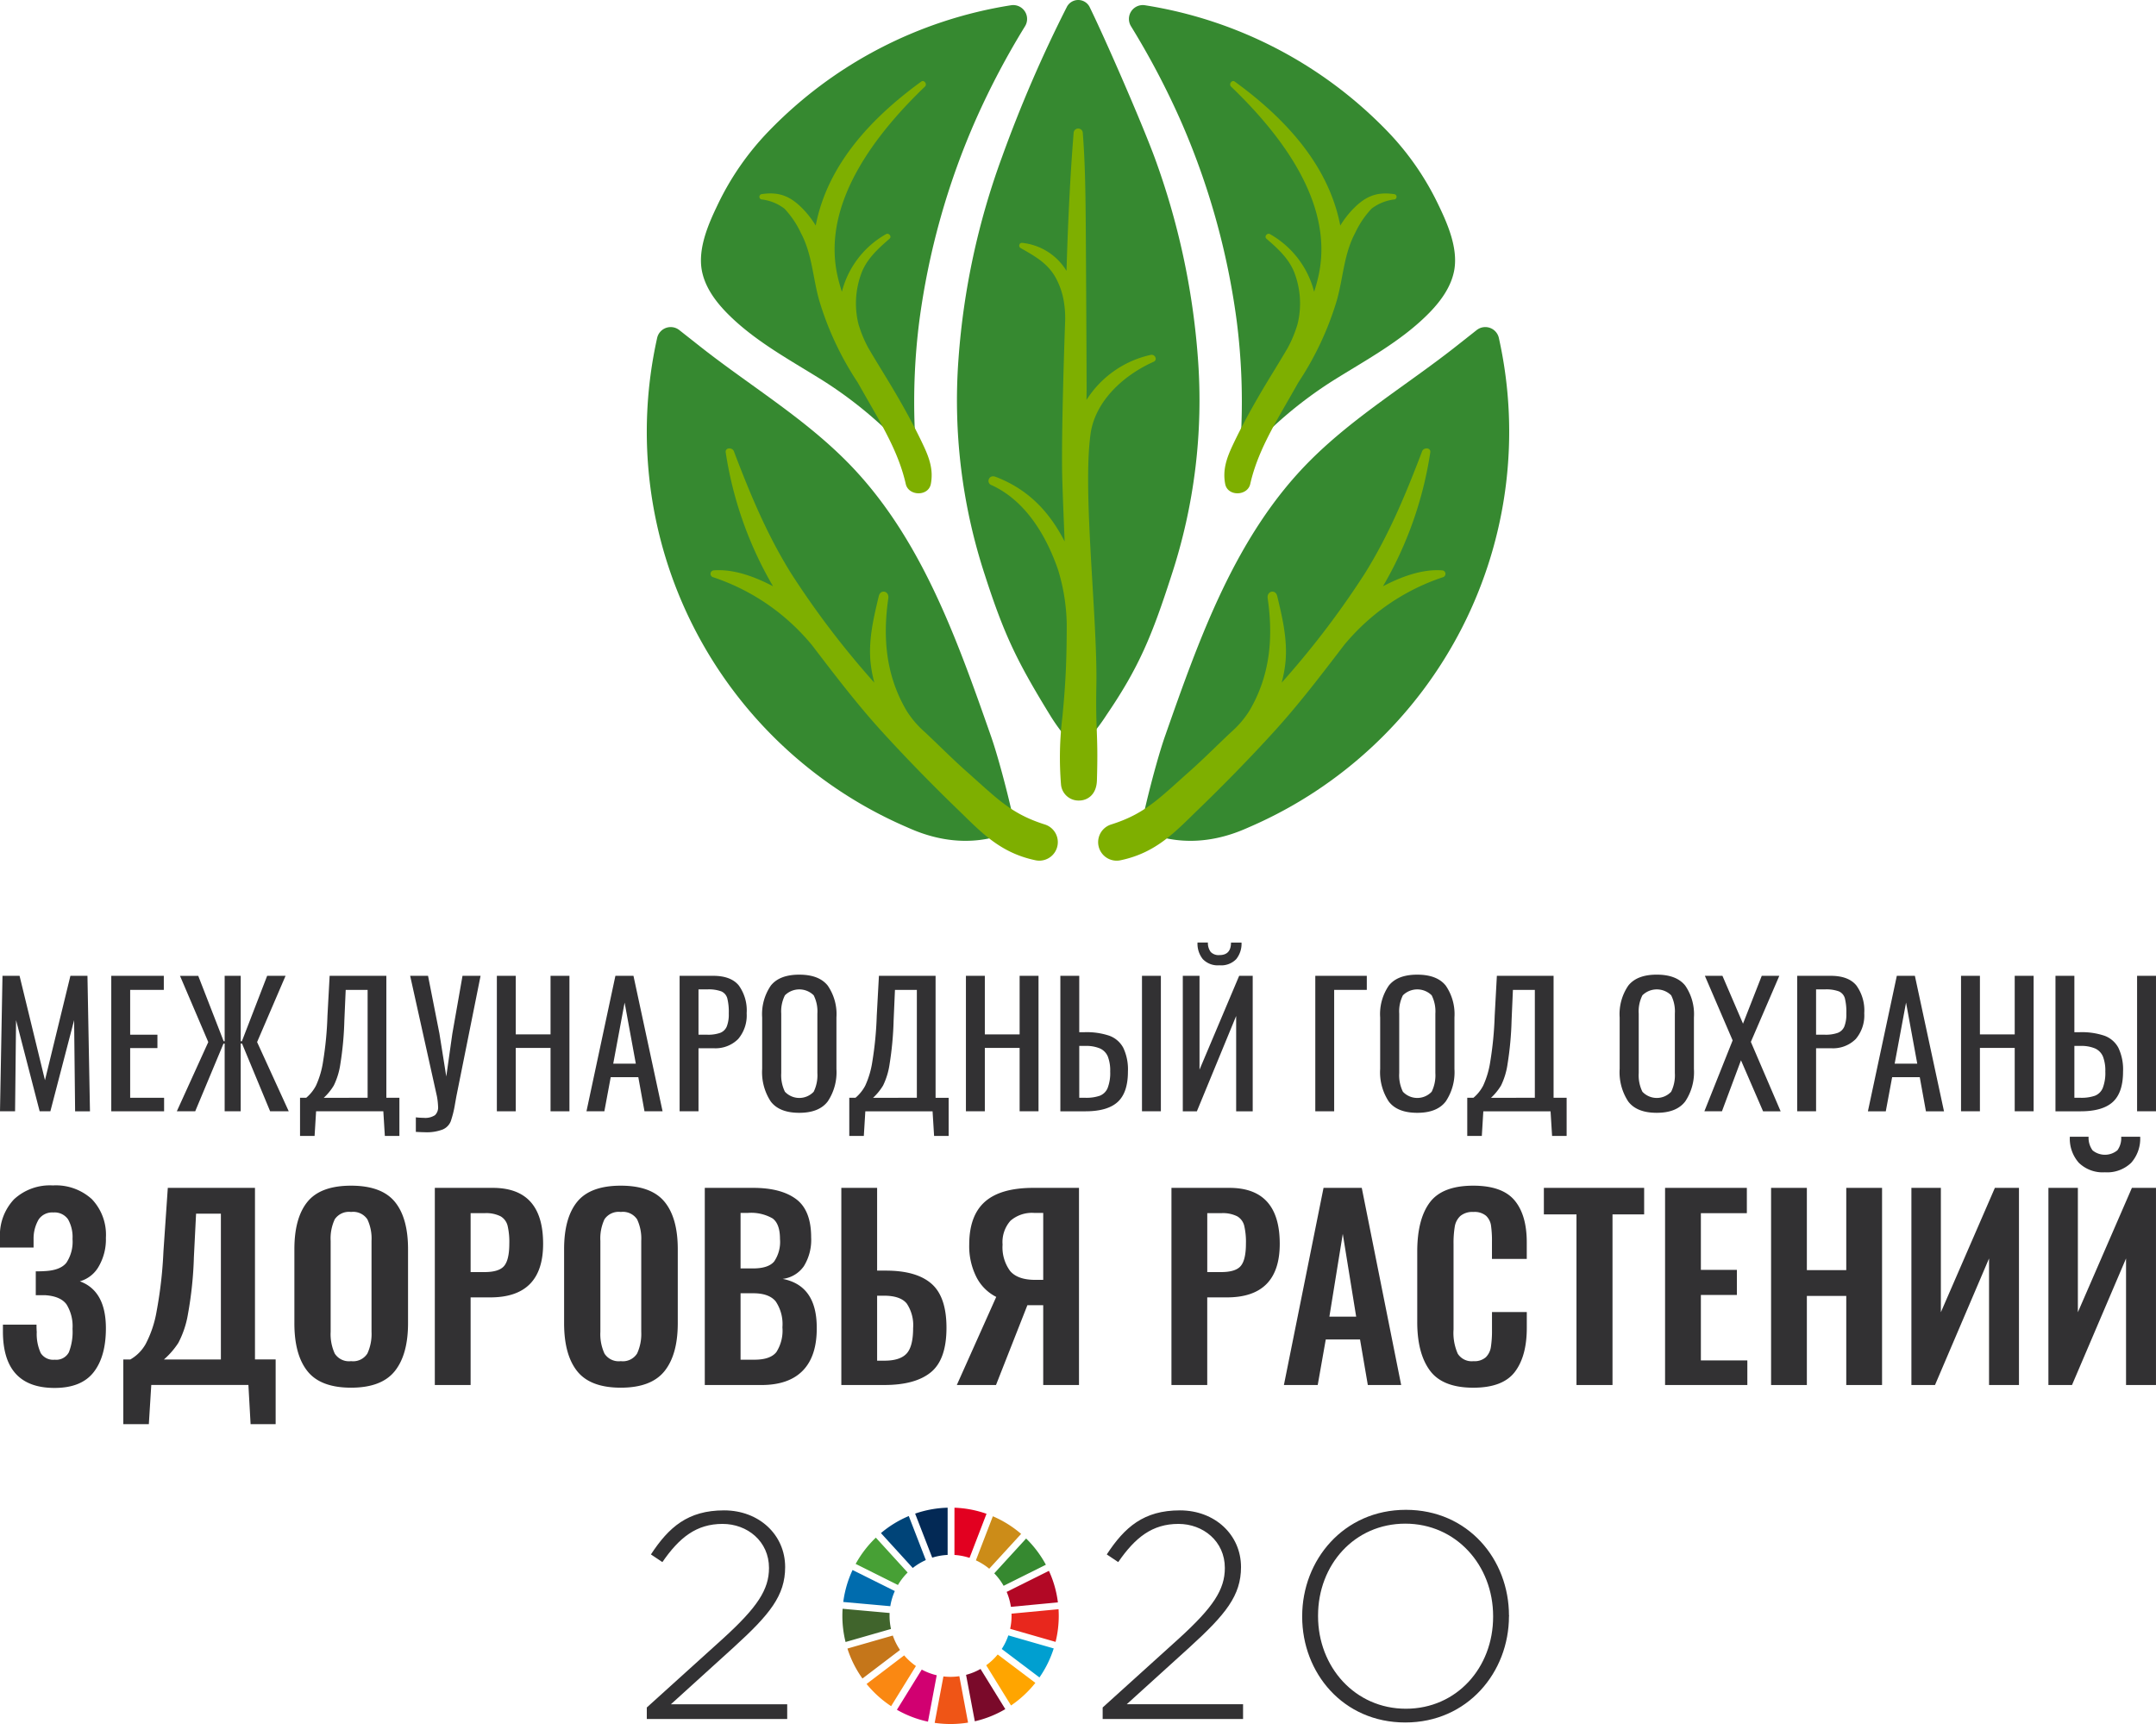 <svg xmlns="http://www.w3.org/2000/svg" width="393.943" height="315" viewBox="0 0 393.943 315"><g transform="translate(-28.346 -28.401)"><g transform="translate(146.529 303.874)"><g transform="translate(0 0.389)"><path d="M73.712,137.136l-2.093-1.4c3.274-4.992,6.762-8.052,13.364-8.052,6.387,0,11.162,4.456,11.162,10.359,0,5.206-2.791,8.641-9.392,14.653L75.269,163.113H96.521V165.8H70.866V163.7l14.009-12.666c6.173-5.634,8.319-8.855,8.319-12.827,0-4.884-3.972-8.049-8.48-8.049C79.938,130.16,76.825,132.628,73.712,137.136Z" transform="translate(-70.866 -127.583)" fill="#323133"/><path d="M103.677,137.136l-2.093-1.4c3.274-4.992,6.762-8.052,13.364-8.052,6.387,0,11.165,4.456,11.165,10.359,0,5.206-2.793,8.641-9.395,14.653l-11.485,10.412h21.255V165.8H100.834V163.7l14.006-12.666c6.173-5.634,8.319-8.855,8.319-12.827,0-4.884-3.969-8.049-8.477-8.049C109.9,130.16,106.79,132.628,103.677,137.136Z" transform="translate(-17.539 -127.583)" fill="#323133"/><path d="M132.789,166.508c-11.379,0-18.839-9.069-18.839-19.32v-.108c0-10.251,7.568-19.428,18.948-19.428s18.836,9.069,18.836,19.32c.056.056.056.056,0,.108C151.734,157.33,144.168,166.508,132.789,166.508Zm16.049-19.428c0-9.286-6.762-16.9-16.049-16.9s-15.94,7.513-15.94,16.8v.108c0,9.286,6.762,16.908,16.049,16.908s15.94-7.516,15.94-16.8Z" transform="translate(5.801 -127.651)" fill="#323133"/></g><g transform="translate(35.733)"><path d="M92.323,138.133a11.214,11.214,0,0,1,1.771-2.279l-5.809-6.373a19.938,19.938,0,0,0-3.688,4.8Z" transform="translate(-82.167 -124.007)" fill="#47a035"/><path d="M92.5,136.13a11.106,11.106,0,0,1,2.438,1.529l5.826-6.362a19.815,19.815,0,0,0-5.164-3.221Z" transform="translate(-68.102 -126.507)" fill="#cc8c18"/><path d="M102.244,131.663l-7.721,3.847a11.272,11.272,0,0,1,.773,2.729l8.589-.812a19.546,19.546,0,0,0-1.64-5.765" transform="translate(-64.502 -120.123)" fill="#b20825"/><path d="M95.419,138.177l7.721-3.85a19.853,19.853,0,0,0-3.608-4.789L93.707,135.9a11.171,11.171,0,0,1,1.712,2.279" transform="translate(-65.954 -123.904)" fill="#368930"/><path d="M92.344,135.446c0-.172.006-.347.014-.52l-8.591-.77c-.028.428-.044.856-.044,1.29a19.788,19.788,0,0,0,.584,4.781l8.3-2.382a11.187,11.187,0,0,1-.261-2.4" transform="translate(-83.722 -115.686)" fill="#40642c"/><path d="M95.276,137.161a11.272,11.272,0,0,1-2.1,1.971l4.536,7.346a19.977,19.977,0,0,0,4.444-4.128Z" transform="translate(-66.892 -110.339)" fill="orange"/><path d="M95.008,135.4a11.087,11.087,0,0,1-.256,2.371l8.3,2.385a19.72,19.72,0,0,0,.581-4.756c0-.406-.014-.812-.039-1.212L95,135q.008.2.008.4" transform="translate(-64.094 -115.637)" fill="#e8271d"/><path d="M92.181,137.22l-6.868,5.22A19.892,19.892,0,0,0,89.8,146.5l4.533-7.338a11.277,11.277,0,0,1-2.151-1.946" transform="translate(-80.891 -110.234)" fill="#fa8812"/><path d="M92.38,138.22a11.066,11.066,0,0,1,.823-2.768l-7.719-3.844a19.643,19.643,0,0,0-1.7,5.842Z" transform="translate(-83.619 -120.221)" fill="#006cae"/><path d="M99.026,145.448,94.5,138.113a11.106,11.106,0,0,1-2.643,1.073l1.6,8.486a19.622,19.622,0,0,0,5.576-2.224" transform="translate(-69.255 -108.645)" fill="#7a0a2a"/><path d="M95.405,135.905A11.053,11.053,0,0,1,94.2,138.39l6.89,5.2a19.718,19.718,0,0,0,2.607-5.3Z" transform="translate(-65.078 -112.574)" fill="#009fd0"/><path d="M94.295,138.588a10.93,10.93,0,0,1-1.607.12,11.106,11.106,0,0,1-1.3-.078l-1.6,8.486a19.981,19.981,0,0,0,6.1-.047Z" transform="translate(-72.921 -107.8)" fill="#ef5516"/><path d="M91.09,136.143a11.191,11.191,0,0,1,2.76.534l3.1-8.055a19.643,19.643,0,0,0-5.856-1.109Z" transform="translate(-70.611 -127.507)" fill="#e20020"/><path d="M94.582,139.191a11.071,11.071,0,0,1-2.735-1.037l-4.539,7.341a19.626,19.626,0,0,0,5.678,2.171Z" transform="translate(-77.341 -108.572)" fill="#d10071"/><path d="M91.627,136.642a11.1,11.1,0,0,1,2.816-.5v-8.628a19.7,19.7,0,0,0-5.937,1.081Z" transform="translate(-75.209 -127.511)" fill="#032955"/><path d="M93.664,138.55a11.018,11.018,0,0,1-1.315-2.635l-8.294,2.379A19.642,19.642,0,0,0,86.8,143.77Z" transform="translate(-83.129 -112.556)" fill="#c5761a"/><path d="M92.07,137.552a11.042,11.042,0,0,1,2.39-1.445l-3.116-8.047a19.739,19.739,0,0,0-5.086,3.116Z" transform="translate(-79.209 -126.534)" fill="#004478"/></g></g><g transform="translate(146.529 28.401)"><path d="M138.1,141.79c-9.395,4.322-17.7.367-19.848-.573A78.678,78.678,0,0,1,72.753,51.9a2.538,2.538,0,0,1,4.05-1.451l3.4,2.682c8.972,7.124,18.912,13.022,27.039,21.166,13.65,13.658,20.26,32.539,26.522,50.383C135.628,130.005,138.454,141.629,138.1,141.79Z" transform="translate(-70.866 9.858)" fill="#368930"/><path d="M131.109,28.765a2.536,2.536,0,0,1,2.532,3.838l-.019.031a143.916,143.916,0,0,0-8.939,16.944,135.166,135.166,0,0,0-10.37,36.967,116.841,116.841,0,0,0-.828,19.487l0,.058a2.18,2.18,0,0,1-3.691,1.662c-.723-.692-1.454-1.37-2.179-2.032-.017-.017-.05-.033-.069-.053a75.31,75.31,0,0,0-10.576-8.161c-6.143-3.872-12.736-7.329-17.861-12.569-2.14-2.2-4.039-4.825-4.556-7.9-.636-3.961,1.209-8.249,2.882-11.724l.033-.072A50.759,50.759,0,0,1,86.785,51.8,78.5,78.5,0,0,1,131.109,28.765Z" transform="translate(-64.53 -27.809)" fill="#368930"/><path d="M78.62,55.354a8.408,8.408,0,0,1,4.23,1.693,16.779,16.779,0,0,1,2.98,4.4c2.1,3.93,2.185,8.208,3.38,12.4a56.262,56.262,0,0,0,7.01,14.937c.553.981,1.109,1.951,1.659,2.916,2.866,5.009,5.859,9.989,7.135,15.648.5,2.226,4.136,2.313,4.581,0,.492-2.574-.27-4.731-1.356-7.043-1.584-3.371-3.394-6.66-5.281-9.87-1.557-2.649-3.233-5.281-4.8-7.972a22.2,22.2,0,0,1-1.79-4.347,15.743,15.743,0,0,1,.467-9.072c.962-2.746,3.077-4.65,5.212-6.507.467-.4-.131-1.131-.642-.837A16.884,16.884,0,0,0,93.34,72.225c-.322-1-.6-2.012-.828-3.046-2.863-13.266,7.121-25.9,16.015-34.449.456-.439-.158-1.29-.692-.9-8.93,6.5-17.108,15.037-19.276,26.3A17.238,17.238,0,0,0,86.511,57.4c-2.365-2.54-4.478-3.533-7.891-3A.5.5,0,0,0,78.62,55.354Z" transform="translate(-57.696 -18.918)" fill="#7eaf00"/><path d="M105.472,28.765A2.535,2.535,0,0,0,102.94,32.6l.017.031A143.925,143.925,0,0,1,111.9,49.578a134.97,134.97,0,0,1,10.37,36.967,116.541,116.541,0,0,1,.828,19.487l0,.058a2.18,2.18,0,0,0,3.691,1.662q1.088-1.038,2.179-2.032a.65.65,0,0,0,.069-.053,75.5,75.5,0,0,1,10.579-8.161c6.143-3.872,12.736-7.329,17.858-12.569,2.14-2.2,4.039-4.825,4.556-7.9.639-3.961-1.206-8.249-2.88-11.724l-.036-.072A50.814,50.814,0,0,0,149.8,51.8,78.513,78.513,0,0,0,105.472,28.765Z" transform="translate(-14.47 -27.809)" fill="#368930"/><path d="M139.962,55.354a8.408,8.408,0,0,0-4.233,1.693,16.837,16.837,0,0,0-2.977,4.4c-2.1,3.93-2.185,8.208-3.38,12.4a56.261,56.261,0,0,1-7.01,14.937c-.553.981-1.109,1.951-1.659,2.916-2.868,5.009-5.862,9.989-7.138,15.648-.5,2.226-4.136,2.313-4.578,0-.495-2.574.27-4.731,1.354-7.043,1.584-3.371,3.4-6.66,5.281-9.87,1.559-2.649,3.235-5.281,4.8-7.972a22.2,22.2,0,0,0,1.79-4.347,15.744,15.744,0,0,0-.47-9.072c-.959-2.746-3.074-4.65-5.211-6.507-.464-.4.131-1.131.645-.837a16.884,16.884,0,0,1,8.063,10.526,31.335,31.335,0,0,0,.826-3.046c2.863-13.266-7.118-25.9-16.013-34.449-.456-.439.158-1.29.692-.9,8.928,6.5,17.1,15.037,19.273,26.3a17.25,17.25,0,0,1,2.051-2.724c2.363-2.54,4.478-3.533,7.891-3A.5.5,0,0,1,139.962,55.354Z" transform="translate(-3.304 -18.918)" fill="#7eaf00"/><g transform="translate(56.664)"><path d="M135.291,93.9a135.075,135.075,0,0,0-7.93-36.764c-2.39-6.443-8.847-21.285-11.885-27.511a2.341,2.341,0,0,0-4.116,0A242.991,242.991,0,0,0,99.475,57.138,135.07,135.07,0,0,0,91.548,93.9,102.358,102.358,0,0,0,96.4,133.587c3.552,11.007,5.934,15.8,11.846,25.446,2.813,4.589,5.173,6.248,5.173,6.248a33.318,33.318,0,0,0,5.17-6.248c5.912-8.669,8.294-14.439,11.846-25.446A102.413,102.413,0,0,0,135.291,93.9Z" transform="translate(-91.253 -28.401)" fill="#368930"/><g transform="translate(5.77 23.484)"><path d="M109.881,159.636a3.216,3.216,0,0,1-3.3-2.9,61.1,61.1,0,0,1,.256-12.419c.236-2.54.506-5.423.656-9.264.094-2.446.136-5.017.128-7.855a35.906,35.906,0,0,0-1.579-9.723c-1.859-5.389-5.487-12.452-12.207-15.493a.793.793,0,0,1-.422-1.1c.206-.467.678-.606,1.267-.378,5.339,2.06,9.453,5.726,12.56,11.788-.039-1.009-.058-1.459-.1-2.468-.114-2.832-.233-5.762-.322-8.65-.256-8.211.5-28.717.5-28.717a18.571,18.571,0,0,0-.225-4.019,13.6,13.6,0,0,0-1.5-4.361c-1.459-2.574-3.624-3.808-6.131-5.239l-.272-.153a.514.514,0,0,1-.214-.611.46.46,0,0,1,.484-.336,10.8,10.8,0,0,1,8.124,5.117c.289-9.667.7-17.689,1.3-25.2a.831.831,0,0,1,.839-.8h0a.829.829,0,0,1,.837.8c.453,5.812.5,11.732.548,17.455,0,0,.131,20.86.15,29.507l-.025,1.826A18.634,18.634,0,0,1,123.017,78.2a.75.75,0,0,1,.834.528.581.581,0,0,1-.336.731c-5.8,2.593-10.745,7.407-11.54,13.208-1.484,10.826,1.29,33.507,1.062,45.942-.075,4.136,0,6.273.081,8.344.083,2.276.161,4.428.022,9.005-.081,2.649-1.754,3.636-3.163,3.674Z" transform="translate(-93.329 -36.85)" fill="#7eaf00"/></g></g><path d="M136.159,126.6c-6.168-1.948-8.63-4.639-14.375-9.739-2.518-2.232-5.05-4.795-7.682-7.254a17.526,17.526,0,0,1-3.26-3.861l-.014-.025c-3.727-6.387-4.325-13.236-3.283-20.457.192-1.326-1.426-1.726-1.745-.392-.926,3.877-1.865,7.769-1.526,11.852a23.68,23.68,0,0,0,.714,3.95c-.267-.3-.536-.586-.8-.892A159.15,159.15,0,0,1,89.772,80.7c-4.419-7.1-7.488-14.517-10.448-22.3-.275-.728-1.615-.717-1.493.2A68.815,68.815,0,0,0,86.473,83.06c-3.358-1.745-7.149-3.166-10.8-2.9a.639.639,0,0,0-.17,1.248A39.536,39.536,0,0,1,88.2,88.425a40.552,40.552,0,0,1,5.384,5.384l.089.12c4.052,5.3,8.11,10.631,12.6,15.573,4.3,4.733,9.217,9.775,13.814,14.211,4.241,4.091,7.719,8.044,14.378,9.425A3.382,3.382,0,0,0,136.159,126.6Z" transform="translate(-63.414 24.049)" fill="#7eaf00"/><path d="M103.387,141.79c9.395,4.322,17.7.367,19.851-.573a78.679,78.679,0,0,0,45.5-89.318,2.538,2.538,0,0,0-4.05-1.451l-3.4,2.682c-8.972,7.124-18.911,13.022-27.039,21.166-13.65,13.658-20.26,32.539-26.522,50.383C105.864,130.005,103.037,141.629,103.387,141.79Z" transform="translate(-13.049 9.858)" fill="#368930"/><path d="M102.92,126.6c6.168-1.948,8.63-4.639,14.375-9.739,2.518-2.232,5.05-4.795,7.682-7.254a17.527,17.527,0,0,0,3.26-3.861l.014-.025c3.73-6.387,4.325-13.236,3.283-20.457-.192-1.326,1.426-1.726,1.746-.392.926,3.877,1.865,7.769,1.526,11.852a23.4,23.4,0,0,1-.714,3.95c.267-.3.539-.586.8-.892A159.421,159.421,0,0,0,149.307,80.7c4.419-7.1,7.488-14.517,10.448-22.3.278-.728,1.615-.717,1.493.2a68.816,68.816,0,0,1-8.641,24.462c3.358-1.745,7.149-3.166,10.8-2.9a.639.639,0,0,1,.167,1.248,39.537,39.537,0,0,0-12.691,7.015,40.553,40.553,0,0,0-5.384,5.384l-.089.12c-4.052,5.3-8.111,10.631-12.6,15.573-4.3,4.733-9.217,9.775-13.811,14.211-4.241,4.091-7.719,8.044-14.381,9.425A3.382,3.382,0,0,1,102.92,126.6Z" transform="translate(-18.088 24.049)" fill="#7eaf00"/></g><g transform="translate(28.346 200.617)"><g transform="translate(0 35.483)"><path d="M28.88,133.01v-1.245h6.137c0,.592.014,1.037.044,1.331a8.384,8.384,0,0,0,.734,3.872,2.69,2.69,0,0,0,2.557,1.2,2.6,2.6,0,0,0,2.579-1.359,10.282,10.282,0,0,0,.667-4.292,7.564,7.564,0,0,0-1.09-4.444q-1.088-1.509-3.936-1.693h-1.69v-4.355c.742,0,1.273-.017,1.6-.044q2.889-.133,4-1.534a6.933,6.933,0,0,0,1.115-4.336,6.565,6.565,0,0,0-.823-3.6,3,3,0,0,0-2.691-1.242,2.975,2.975,0,0,0-2.668,1.267,6.907,6.907,0,0,0-.934,3.58v1.556H28.346v-1.693a9.564,9.564,0,0,1,2.557-7.113A9.638,9.638,0,0,1,38,106.327a9.746,9.746,0,0,1,7.135,2.513,9.429,9.429,0,0,1,2.56,7.049,9.867,9.867,0,0,1-1.312,5.248,5.742,5.742,0,0,1-3.449,2.71q4.761,1.734,4.761,8.586,0,5.157-2.246,8.027t-7.138,2.868Q28.881,143.327,28.88,133.01Z" transform="translate(-28.346 -97.433)" fill="#323133"/><path d="M36.452,137.839h1.287a7.43,7.43,0,0,0,2.8-2.827,20.091,20.091,0,0,0,2-5.979,77.854,77.854,0,0,0,1.245-10.9l.8-11.652H60.511v31.352h3.777v11.829H59.711l-.4-7.16H41.563l-.445,7.16H36.452Zm17.83,0V111.2H49.749l-.4,7.958a68.89,68.89,0,0,1-1.087,10.406,17.392,17.392,0,0,1-1.757,5.25,14.488,14.488,0,0,1-2.627,3.024Z" transform="translate(-13.922 -97.148)" fill="#323133"/><path d="M50.1,140.25q-2.406-3-2.4-8.783V117.95q0-5.737,2.4-8.672t7.96-2.935q5.558,0,7.983,2.935t2.424,8.672v13.517q0,5.737-2.424,8.761t-7.983,3.024Q52.5,143.252,50.1,140.25ZM61.042,137a8.515,8.515,0,0,0,.753-3.977V116.438a8.244,8.244,0,0,0-.753-3.936,3.109,3.109,0,0,0-2.98-1.356,3.134,3.134,0,0,0-2.982,1.331,8.243,8.243,0,0,0-.753,3.961v16.588a8.485,8.485,0,0,0,.753,4,3.093,3.093,0,0,0,2.982,1.379A3.074,3.074,0,0,0,61.042,137Z" transform="translate(6.09 -97.404)" fill="#323133"/><path d="M56.931,106.487H67.518q9.206,0,9.2,10.228,0,9.781-9.648,9.784h-3.6v16.01h-6.54Zm9.075,15.387c1.779,0,2.977-.378,3.6-1.134s.934-2.112.934-4.069a12.884,12.884,0,0,0-.314-3.269,2.767,2.767,0,0,0-1.267-1.712,5.859,5.859,0,0,0-2.955-.578H63.471v10.762Z" transform="translate(22.52 -97.148)" fill="#323133"/><path d="M67.83,140.25q-2.4-3-2.4-8.783V117.95q0-5.737,2.4-8.672t7.963-2.935q5.553,0,7.98,2.935T86.2,117.95v13.517q0,5.737-2.426,8.761t-7.98,3.024Q70.232,143.252,67.83,140.25ZM78.773,137a8.55,8.55,0,0,0,.753-3.977V116.438a8.278,8.278,0,0,0-.753-3.936,3.109,3.109,0,0,0-2.98-1.356,3.131,3.131,0,0,0-2.982,1.331,8.243,8.243,0,0,0-.753,3.961v16.588a8.485,8.485,0,0,0,.753,4,3.09,3.09,0,0,0,2.982,1.379A3.074,3.074,0,0,0,78.773,137Z" transform="translate(37.642 -97.404)" fill="#323133"/><path d="M74.678,106.487h8.85q5.07,0,7.827,2.046t2.757,6.982a9.117,9.117,0,0,1-1.337,5.292,5.538,5.538,0,0,1-3.866,2.313q6.225,1.2,6.226,8.892.046,5.166-2.513,7.83t-7.582,2.668H74.678Zm8.805,14.72q2.8,0,3.869-1.267a6.363,6.363,0,0,0,1.067-4.114q0-2.76-1.356-3.758a7.881,7.881,0,0,0-4.558-1h-1.29v10.139Zm.267,16.677q2.889,0,4-1.381a7.275,7.275,0,0,0,1.112-4.533,7.433,7.433,0,0,0-1.223-4.736q-1.222-1.493-4.114-1.49H81.215v12.141Z" transform="translate(54.1 -97.148)" fill="#323133"/><path d="M83.654,106.487h6.54v15.12h1.6q5.6,0,8.338,2.4t2.735,8.049q0,5.783-2.843,8.116t-8.5,2.335H83.654Zm7.871,31.575q2.848,0,4.047-1.292c.8-.856,1.2-2.415,1.2-4.667a7.108,7.108,0,0,0-1.156-4.469q-1.159-1.443-4.18-1.445H90.194v11.874Z" transform="translate(70.073 -97.148)" fill="#323133"/><path d="M98.448,126.41a8.238,8.238,0,0,1-3.622-3.624,12.5,12.5,0,0,1-1.312-5.94q0-5.287,2.868-7.824t8.869-2.535h8.319v36.022h-6.537V127.922h-2.891l-5.737,14.587h-7.16Zm8.586-3.113v-12.23h-1.6a6,6,0,0,0-4.38,1.423,5.869,5.869,0,0,0-1.448,4.355,7.3,7.3,0,0,0,1.379,4.828q1.38,1.622,4.583,1.623Z" transform="translate(83.583 -97.148)" fill="#323133"/><path d="M105.356,106.487h10.587q9.206,0,9.2,10.228,0,9.781-9.648,9.784h-3.6v16.01h-6.54Zm9.075,15.387c1.779,0,2.977-.378,3.6-1.134s.934-2.112.934-4.069a12.882,12.882,0,0,0-.314-3.269,2.767,2.767,0,0,0-1.267-1.712,5.859,5.859,0,0,0-2.955-.578H111.9v10.762Z" transform="translate(108.691 -97.148)" fill="#323133"/><path d="M119.993,106.487h6.985l7.2,36.022h-6.093l-1.423-8.319H120.4l-1.47,8.319h-6.179Zm5.962,23.525-2.446-15.12-2.446,15.12Z" transform="translate(121.843 -97.148)" fill="#323133"/><path d="M123.827,140.116q-2.314-3.131-2.313-8.869V118.395q0-5.916,2.29-8.983t7.941-3.069q5.287,0,7.535,2.668t2.246,7.694v3.024h-6.359v-3.113a19.967,19.967,0,0,0-.175-3,3.041,3.041,0,0,0-.914-1.779,3.256,3.256,0,0,0-2.29-.689,3.449,3.449,0,0,0-2.4.734,3.4,3.4,0,0,0-1.02,1.957,18.228,18.228,0,0,0-.222,3.18v15.607a9.384,9.384,0,0,0,.775,4.428,3.02,3.02,0,0,0,2.868,1.354,3.123,3.123,0,0,0,2.249-.712,3.332,3.332,0,0,0,.934-1.887,19.557,19.557,0,0,0,.2-3.135v-3.246h6.359v2.891q0,5.2-2.2,8.069t-7.58,2.868Q126.138,143.252,123.827,140.116Z" transform="translate(137.444 -97.404)" fill="#323133"/><path d="M135.8,111.334h-5.959v-4.847h18.322v4.847h-5.781v31.175H135.8Z" transform="translate(152.254 -97.148)" fill="#323133"/><path d="M137.806,106.487h14.942v4.625h-8.4v10.359h6.582v4.583h-6.582v11.96h8.491v4.494H137.806Z" transform="translate(166.435 -97.148)" fill="#323133"/><path d="M144.775,106.487h6.537v15.031h7.2V106.487h6.54v36.022h-6.54V126.23h-7.2v16.279h-6.537Z" transform="translate(178.836 -97.148)" fill="#323133"/><path d="M154,106.487h5.384v22.725l9.87-22.725h4.4v36.022h-5.467V119.384l-9.875,23.125H154Z" transform="translate(195.25 -97.148)" fill="#323133"/><path d="M163.007,112.466h5.381v22.725l9.873-22.725h4.4v36.022h-5.47V125.363l-9.875,23.125h-4.311Zm5.559-4.581a6.63,6.63,0,0,1-1.645-4.758h3.424a3.9,3.9,0,0,0,.734,2.49,3.575,3.575,0,0,0,4.536-.022,3.773,3.773,0,0,0,.689-2.468h3.469a6.642,6.642,0,0,1-1.645,4.758,6.313,6.313,0,0,1-4.8,1.734A6.245,6.245,0,0,1,168.566,107.885Z" transform="translate(211.279 -103.127)" fill="#323133"/></g><g transform="translate(0 0)"><path d="M28.8,92.548h3.119l4.644,19.073,4.647-19.073h3.116l.459,24.757H42.071l-.183-16.657L37.549,117.3H35.592l-4.311-16.657L31.1,117.3H28.346Z" transform="translate(-28.346 -86.469)" fill="#323133"/><path d="M35.661,92.548h9.6v2.568H39.113v8.191h4.981v2.443H39.113v9.081h6.2V117.3H35.661Z" transform="translate(-15.329 -86.469)" fill="#323133"/><path d="M45.718,104.653l-5.167-12.1h3.333L48.528,104.5h.183V92.548h2.935V104.5h.214l4.614-11.949h3.363l-5.2,12.1L60.419,117.3h-3.4l-5.134-12.377h-.242V117.3H48.711V104.928H48.5L43.33,117.3H39.97Z" transform="translate(-7.661 -86.469)" fill="#323133"/><path d="M48.07,114.831H49.2a7.393,7.393,0,0,0,1.79-2.235,16.31,16.31,0,0,0,1.284-4.353,63.653,63.653,0,0,0,.806-8.358l.4-7.338H63.841v22.283h2.385V121.8h-2.66L63.29,117.3H51.005L50.73,121.8H48.07Zm12.349,0V95.116H56.414l-.245,5.6a59.751,59.751,0,0,1-.731,7.944,13.245,13.245,0,0,1-1.2,3.93,10.332,10.332,0,0,1-1.834,2.246Z" transform="translate(6.752 -86.469)" fill="#323133"/><path d="M56.349,118.405a13.22,13.22,0,0,0,1.434.092,3.247,3.247,0,0,0,2.065-.489,1.948,1.948,0,0,0,.564-1.557,12.608,12.608,0,0,0-.214-1.9L55.309,92.548h3.269l2.079,10.545,1.254,7.855,1.1-7.794,1.865-10.606h3.3l-4.43,22.069-.245,1.376a19.218,19.218,0,0,1-.778,3.146,2.733,2.733,0,0,1-1.454,1.481,8.138,8.138,0,0,1-3.3.506c-.267,0-.806-.022-1.62-.064Z" transform="translate(19.634 -86.469)" fill="#323133"/><path d="M61.009,92.548h3.452v10.7h6.357v-10.7H74.27V117.3H70.818V105.723H64.461V117.3H61.009Z" transform="translate(29.777 -86.469)" fill="#323133"/><path d="M72.187,92.548h3.3L80.806,117.3H77.5l-1.128-6.234H71.33L70.169,117.3H66.9Zm3.73,16.049-2.048-11.16L71.789,108.6Z" transform="translate(40.26 -86.469)" fill="#323133"/><path d="M73.023,92.548h6.143c2.137,0,3.694.581,4.658,1.743a7.785,7.785,0,0,1,1.451,5.1,6.656,6.656,0,0,1-1.557,4.708,5.869,5.869,0,0,1-4.522,1.679H76.475V117.3H73.023Zm5.042,10.759a6.564,6.564,0,0,0,2.368-.336,2.136,2.136,0,0,0,1.206-1.162,6.067,6.067,0,0,0,.367-2.382,10.19,10.19,0,0,0-.275-2.782,1.943,1.943,0,0,0-1.084-1.254,6.651,6.651,0,0,0-2.554-.364H76.475v8.28Z" transform="translate(51.155 -86.469)" fill="#323133"/><path d="M80.026,115.655a9.709,9.709,0,0,1-1.576-5.976V100.3a9.2,9.2,0,0,1,1.59-5.84q1.588-1.989,5.195-1.987t5.195,2a9.182,9.182,0,0,1,1.59,5.823v9.411a9.582,9.582,0,0,1-1.59,5.929q-1.584,2.08-5.195,2.079Q81.6,117.717,80.026,115.655Zm7.838-1.79a6.85,6.85,0,0,0,.673-3.419V99.595a6.529,6.529,0,0,0-.673-3.349,3.734,3.734,0,0,0-5.256,0,6.5,6.5,0,0,0-.673,3.349v10.851a6.82,6.82,0,0,0,.673,3.419,3.612,3.612,0,0,0,5.256,0Z" transform="translate(60.813 -86.606)" fill="#323133"/><path d="M84.177,114.831h1.131A7.386,7.386,0,0,0,87.1,112.6a16.31,16.31,0,0,0,1.284-4.353,63.574,63.574,0,0,0,.809-8.358l.4-7.338H99.945v22.283h2.388V121.8h-2.66l-.278-4.494H87.109l-.275,4.494H84.177Zm12.346,0V95.116h-4l-.245,5.6a60.141,60.141,0,0,1-.734,7.944,13.26,13.26,0,0,1-1.192,3.93,10.414,10.414,0,0,1-1.834,2.246Z" transform="translate(71.004 -86.469)" fill="#323133"/><path d="M91.845,92.548H95.3v10.7h6.357v-10.7h3.452V117.3h-3.452V105.723H95.3V117.3H91.845Z" transform="translate(84.648 -86.469)" fill="#323133"/><path d="M98.053,92.548h3.452v10.3h.978a13,13,0,0,1,4.508.642,4.723,4.723,0,0,1,2.554,2.2,9.2,9.2,0,0,1,.853,4.369q0,3.819-1.865,5.531t-5.9,1.712H98.053Zm4.583,22.283a7.449,7.449,0,0,0,2.613-.37,2.559,2.559,0,0,0,1.44-1.406,7.594,7.594,0,0,0,.47-3.024,7.075,7.075,0,0,0-.425-2.718,2.818,2.818,0,0,0-1.42-1.484,6.508,6.508,0,0,0-2.735-.473h-1.073v9.475Zm10.331-22.283h3.452V117.3h-3.452Z" transform="translate(95.695 -86.469)" fill="#323133"/><path d="M106.1,96.44h3.055v17.147L116.4,96.44h2.474V121.2h-3.024V103.778L108.671,121.2H106.1Zm3.652-3.055a4.507,4.507,0,0,1-.964-3.024h1.9a2.72,2.72,0,0,0,.52,1.726,2,2,0,0,0,1.587.564q2.114,0,2.112-2.29h1.923a4.493,4.493,0,0,1-.964,3.024,3.806,3.806,0,0,1-3.071,1.131A3.766,3.766,0,0,1,109.755,93.385Z" transform="translate(110.02 -90.361)" fill="#323133"/><path d="M114.812,92.548h9.411v2.568h-5.962V117.3h-3.449Z" transform="translate(125.518 -86.469)" fill="#323133"/><path d="M120.65,115.655a9.709,9.709,0,0,1-1.573-5.976V100.3a9.2,9.2,0,0,1,1.587-5.84q1.588-1.989,5.195-1.987t5.2,2a9.2,9.2,0,0,1,1.59,5.823v9.411a9.6,9.6,0,0,1-1.59,5.929q-1.588,2.08-5.2,2.079Q122.223,117.717,120.65,115.655Zm7.838-1.79a6.85,6.85,0,0,0,.673-3.419V99.595a6.529,6.529,0,0,0-.673-3.349,3.734,3.734,0,0,0-5.256,0,6.5,6.5,0,0,0-.673,3.349v10.851a6.82,6.82,0,0,0,.673,3.419,3.612,3.612,0,0,0,5.256,0Z" transform="translate(133.107 -86.606)" fill="#323133"/><path d="M124.8,114.831h1.131a7.343,7.343,0,0,0,1.787-2.235,16.309,16.309,0,0,0,1.284-4.353,63.571,63.571,0,0,0,.809-8.358l.4-7.338h10.362v22.283h2.385V121.8H140.3l-.278-4.494H127.735l-.272,4.494H124.8Zm12.349,0V95.116h-4.005l-.245,5.6a60.141,60.141,0,0,1-.734,7.944,13.26,13.26,0,0,1-1.192,3.93,10.415,10.415,0,0,1-1.834,2.246Z" transform="translate(143.296 -86.469)" fill="#323133"/><path d="M136.394,115.655a9.709,9.709,0,0,1-1.573-5.976V100.3a9.2,9.2,0,0,1,1.587-5.84Q138,92.47,141.6,92.471t5.2,2a9.2,9.2,0,0,1,1.59,5.823v9.411a9.6,9.6,0,0,1-1.59,5.929q-1.588,2.08-5.2,2.079Q137.967,117.717,136.394,115.655Zm7.838-1.79a6.851,6.851,0,0,0,.673-3.419V99.595a6.529,6.529,0,0,0-.673-3.349,3.734,3.734,0,0,0-5.256,0,6.5,6.5,0,0,0-.673,3.349v10.851a6.821,6.821,0,0,0,.673,3.419,3.612,3.612,0,0,0,5.256,0Z" transform="translate(161.123 -86.606)" fill="#323133"/><path d="M145.554,104.347l-5.073-11.8h3.21l3.758,8.744,3.424-8.744h3.21l-5.2,12.071,5.442,12.685h-3.21l-4.036-9.322L143.6,117.3h-3.21Z" transform="translate(171.033 -86.469)" fill="#323133"/><path d="M146.491,92.548h6.143c2.137,0,3.694.581,4.658,1.743a7.785,7.785,0,0,1,1.454,5.1,6.657,6.657,0,0,1-1.559,4.708,5.865,5.865,0,0,1-4.522,1.679h-2.721V117.3h-3.452Zm5.042,10.759a6.564,6.564,0,0,0,2.368-.336,2.127,2.127,0,0,0,1.206-1.162,6.067,6.067,0,0,0,.367-2.382,10.328,10.328,0,0,0-.272-2.782,1.955,1.955,0,0,0-1.087-1.254,6.645,6.645,0,0,0-2.552-.364h-1.62v8.28Z" transform="translate(181.889 -86.469)" fill="#323133"/><path d="M156.424,92.548h3.3l5.32,24.757h-3.3l-1.128-6.234H155.57l-1.162,6.234H151.14Zm3.733,16.049-2.048-11.16-2.079,11.16Z" transform="translate(190.162 -86.469)" fill="#323133"/><path d="M157.262,92.548h3.452v10.7h6.357v-10.7h3.455V117.3h-3.455V105.723h-6.357V117.3h-3.452Z" transform="translate(201.056 -86.469)" fill="#323133"/><path d="M163.471,92.548h3.452v10.3h.978a12.983,12.983,0,0,1,4.506.642,4.714,4.714,0,0,1,2.554,2.2,9.192,9.192,0,0,1,.856,4.369q0,3.819-1.865,5.531t-5.9,1.712h-4.583Zm4.583,22.283a7.46,7.46,0,0,0,2.613-.37,2.554,2.554,0,0,0,1.437-1.406,7.587,7.587,0,0,0,.473-3.024,7.128,7.128,0,0,0-.425-2.718,2.833,2.833,0,0,0-1.423-1.484,6.491,6.491,0,0,0-2.735-.473h-1.07v9.475Zm10.328-22.283h3.455V117.3h-3.455Z" transform="translate(212.105 -86.469)" fill="#323133"/></g></g></g></svg>